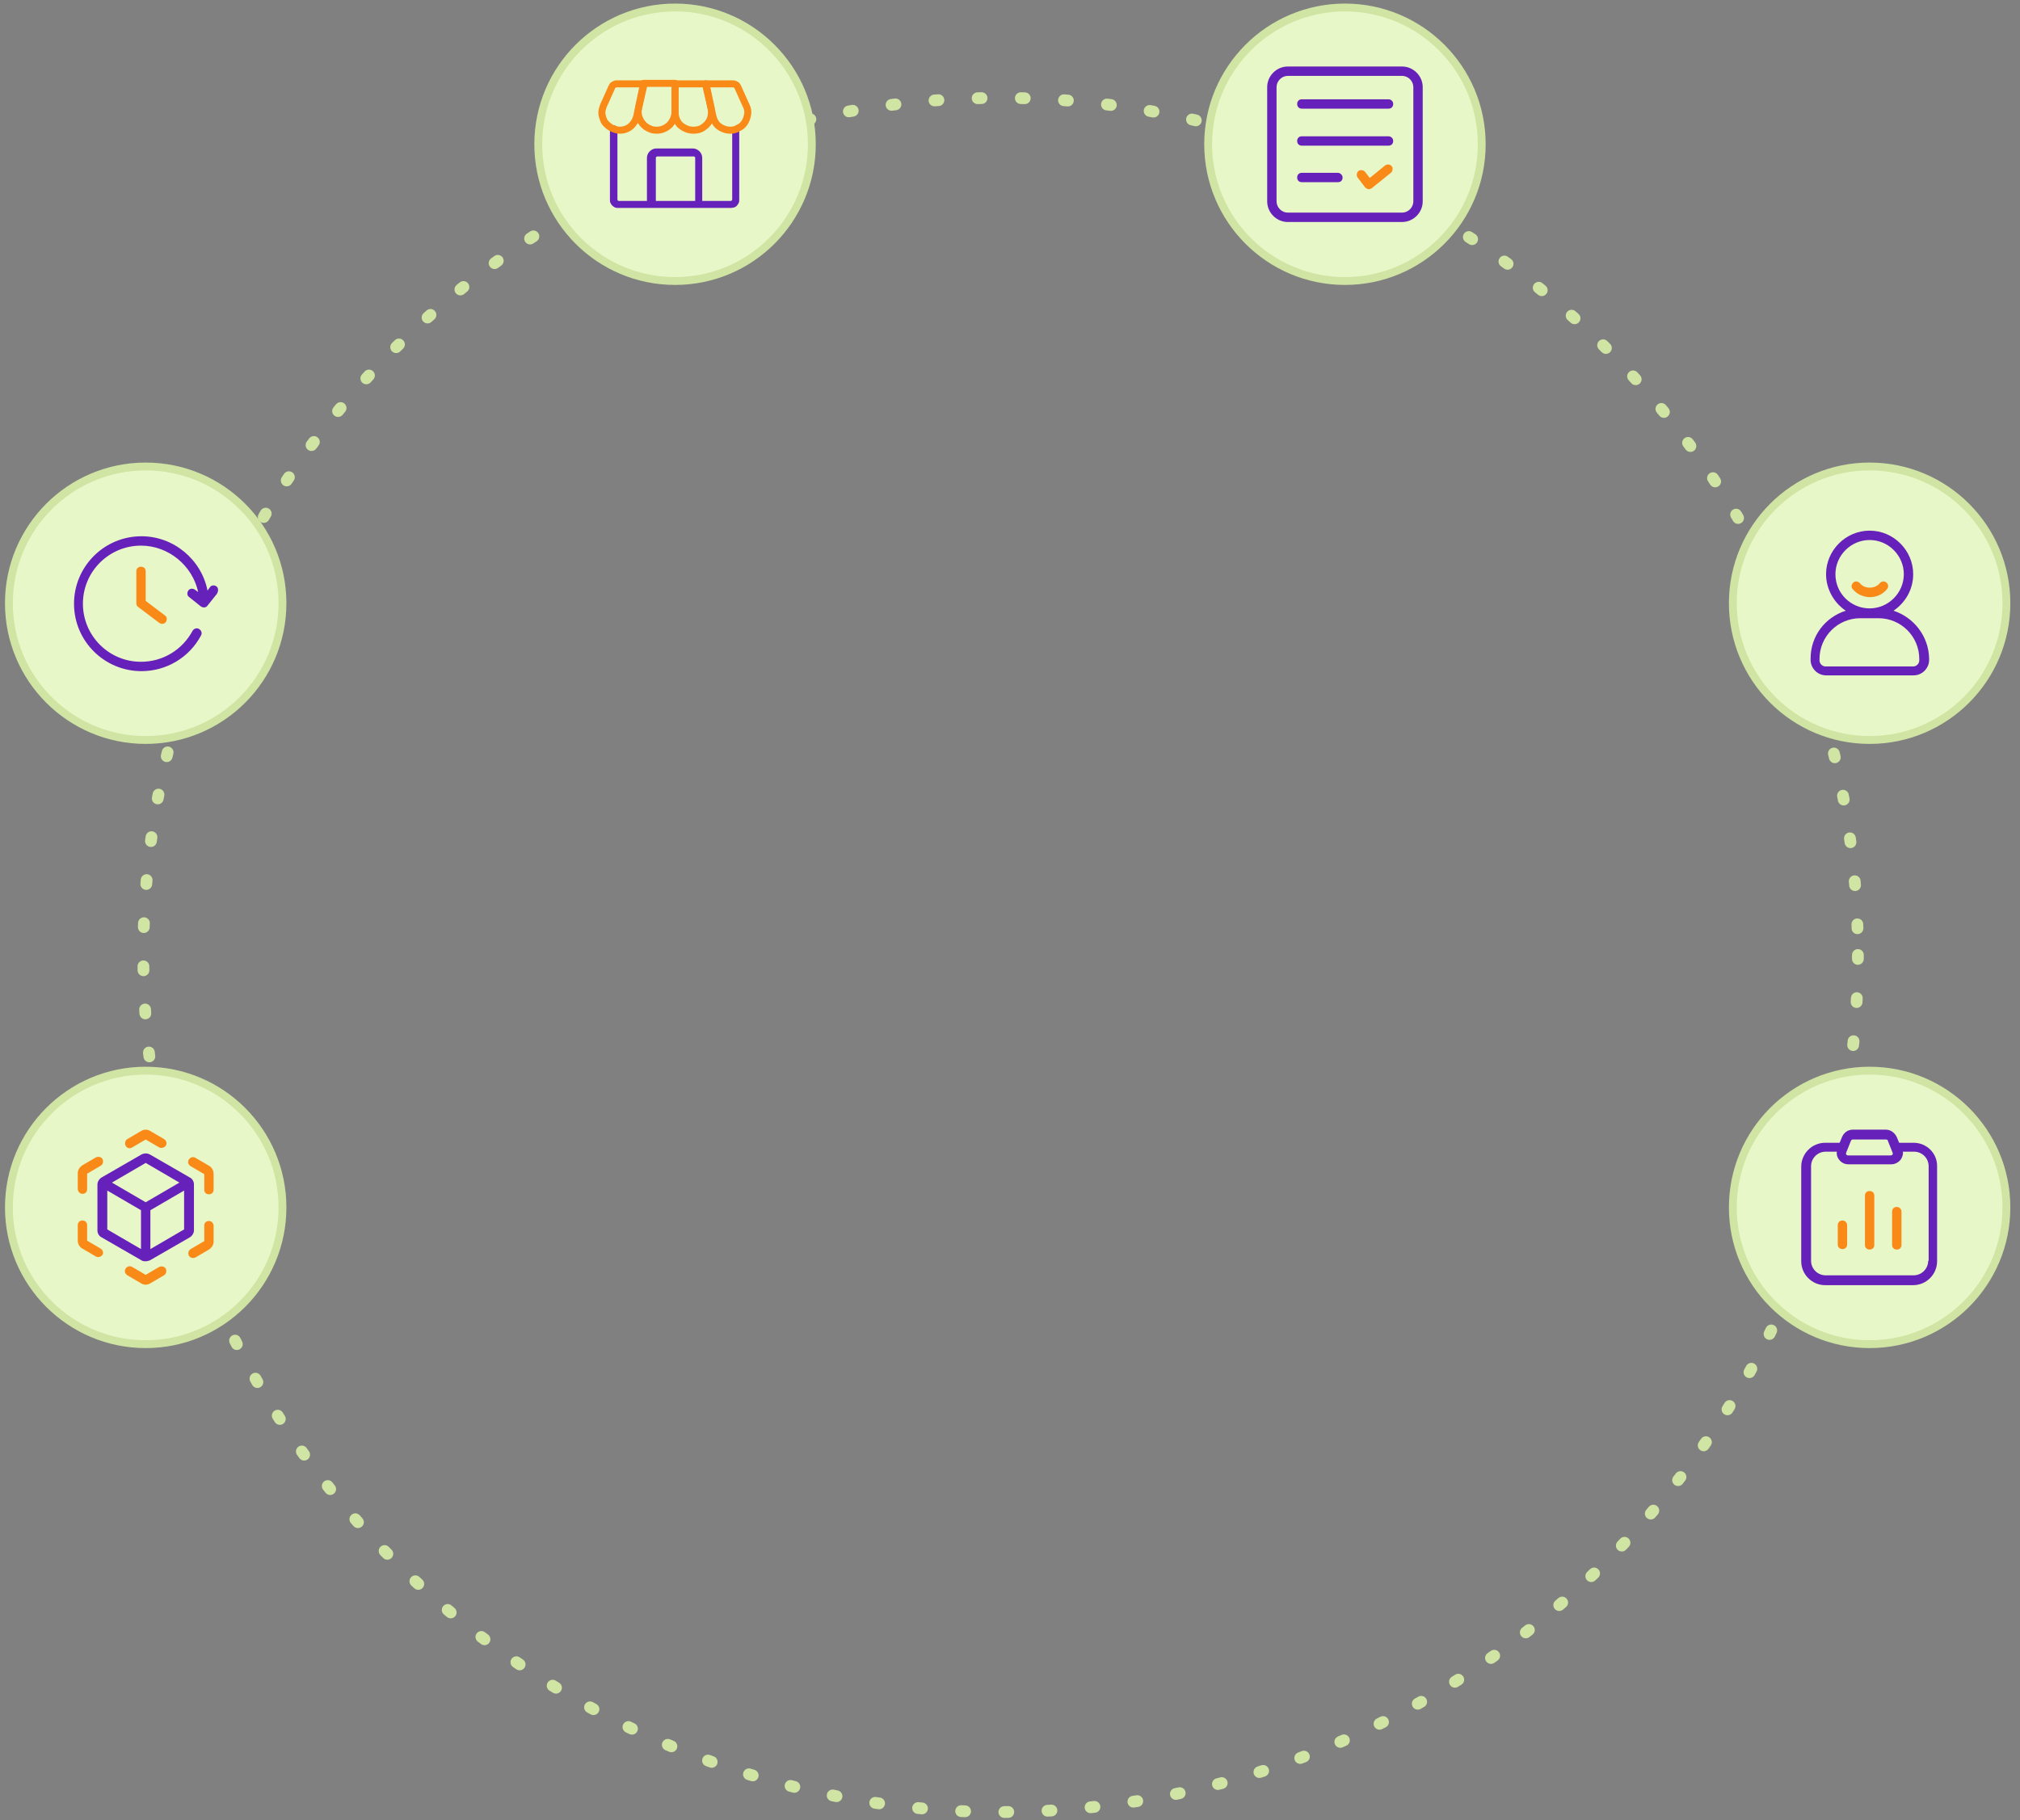 <?xml version="1.0" encoding="utf-8"?>
<!-- Generator: Adobe Illustrator 28.2.0, SVG Export Plug-In . SVG Version: 6.00 Build 0)  -->
<svg version="1.1" id="Layer_1" xmlns="http://www.w3.org/2000/svg" xmlns:xlink="http://www.w3.org/1999/xlink" x="0px" y="0px"
	 viewBox="0 0 431.2 388.6" style="enable-background:new 0 0 431.2 388.6;" xml:space="preserve">
<rect x="0" y="0" width="431.2" height="388.6" fill="#808080" stroke="none"/>
<style type="text/css">
	.st0{fill:none;stroke:#D0E4A3;stroke-width:2.513;stroke-linecap:round;stroke-linejoin:round;stroke-dasharray:0.84,8.38;}
	.st1{fill:#E8F7C7;stroke:#D0E4A3;stroke-width:1.675;}
	.st2{fill:#6621BA;}
	.st3{fill:#F98A17;}
	.st4{fill:none;stroke:#F98A17;stroke-width:1.5;stroke-linecap:round;stroke-linejoin:round;}
</style>
<g>
	<circle class="st0" cx="213.6" cy="203.9" r="183"/>
	<circle class="st1" cx="31.1" cy="257.8" r="29.2"/>
	<path class="st2" d="M30.2,246.5l-8.5,4.9c-0.5,0.3-0.9,0.9-0.9,1.5v9.8c0,0.6,0.3,1.2,0.9,1.5l8.5,4.9c0.3,0.2,0.6,0.2,0.9,0.2
		c0.3,0,0.6-0.1,0.9-0.2l8.5-4.9c0.5-0.3,0.9-0.9,0.9-1.5v-9.8c0-0.6-0.3-1.2-0.9-1.5l-8.5-4.9C31.4,246.2,30.8,246.2,30.2,246.5z
		 M31.1,248.3l7.2,4.2l-7.2,4.2l-7.2-4.2L31.1,248.3z M22.9,254.2l7.2,4.2v8.3l-7.2-4.2V254.2z M32.1,266.7v-8.3l7.2-4.2v8.3
		L32.1,266.7z"/>
	<path class="st3" d="M21.5,266.6l-2.9-1.7v-3.3c0-0.6-0.4-1-1-1s-1,0.4-1,1v3.3c0,0.7,0.4,1.4,1,1.7l2.9,1.7
		c0.2,0.1,0.3,0.1,0.5,0.1c0.3,0,0.7-0.2,0.9-0.5C22.1,267.5,22,266.9,21.5,266.6z"/>
	<path class="st3" d="M17.6,254.9c0.6,0,1-0.4,1-1l0-3.3l2.9-1.7c0.5-0.3,0.6-0.9,0.4-1.4c-0.3-0.5-0.9-0.6-1.4-0.4l-2.9,1.7
		c-0.6,0.4-1,1-1,1.7v3.3C16.6,254.5,17.1,254.9,17.6,254.9z"/>
	<path class="st3" d="M28.2,245l2.9-1.7L34,245c0.2,0.1,0.3,0.1,0.5,0.1c0.3,0,0.7-0.2,0.9-0.5c0.3-0.5,0.1-1.1-0.4-1.4l-2.9-1.7
		c-0.6-0.4-1.4-0.4-2,0l-2.9,1.7c-0.5,0.3-0.6,0.9-0.4,1.4C27.1,245.2,27.8,245.3,28.2,245z"/>
	<path class="st3" d="M44.6,248.9l-2.9-1.7c-0.5-0.3-1.1-0.1-1.4,0.4c-0.3,0.5-0.1,1.1,0.4,1.4l2.9,1.7v3.3c0,0.6,0.4,1,1,1
		s1-0.4,1-1v-3.3C45.6,249.9,45.2,249.2,44.6,248.9z"/>
	<path class="st3" d="M44.6,260.7c-0.6,0-1,0.4-1,1l0,3.3l-2.9,1.7c-0.5,0.3-0.6,0.9-0.4,1.4c0.2,0.3,0.5,0.5,0.9,0.5
		c0.2,0,0.3,0,0.5-0.1l2.9-1.7c0.6-0.4,1-1,1-1.7v-3.3C45.6,261.1,45.1,260.7,44.6,260.7z"/>
	<path class="st3" d="M34,270.5l-2.9,1.7l-2.9-1.7c-0.5-0.3-1.1-0.1-1.4,0.4c-0.3,0.5-0.1,1.1,0.4,1.4l2.9,1.7
		c0.3,0.2,0.7,0.3,1,0.3c0.3,0,0.7-0.1,1-0.3l2.9-1.7c0.5-0.3,0.6-0.9,0.4-1.4C35.1,270.4,34.5,270.3,34,270.5z"/>
	<circle class="st1" cx="399.1" cy="257.8" r="29.2"/>
	<path class="st2" d="M408.5,244h-3.1l-0.5-1.2c-0.4-0.9-1.3-1.6-2.3-1.6h-7.1c-1,0-1.9,0.6-2.3,1.6l-0.5,1.2h-3.1
		c-2.8,0-5.1,2.3-5.1,5.1v20.2c0,2.8,2.3,5.1,5.1,5.1h18.8c2.8,0,5.1-2.3,5.1-5.1v-20.2C413.6,246.3,411.3,244,408.5,244z
		 M394.1,246.1l1-2.5c0.1-0.2,0.2-0.3,0.4-0.3h7.1c0.2,0,0.4,0.1,0.4,0.3l1,2.5c0.1,0.2,0,0.4,0,0.4c-0.1,0.1-0.2,0.2-0.4,0.2h-9.1
		c-0.2,0-0.3-0.1-0.4-0.2C394.1,246.4,394,246.3,394.1,246.1z M411.6,269.2c0,1.7-1.4,3.1-3.1,3.1h-18.8c-1.7,0-3.1-1.4-3.1-3.1
		v-20.2c0-1.7,1.4-3.1,3.1-3.1h2.4c-0.1,0.6,0.1,1.2,0.4,1.6c0.5,0.7,1.2,1.1,2.1,1.1h9.1c0.8,0,1.6-0.4,2.1-1.1
		c0.3-0.5,0.5-1.1,0.4-1.6h2.4c1.7,0,3.1,1.4,3.1,3.1V269.2z"/>
	<path class="st3" d="M404.9,257.7c-0.6,0-1,0.4-1,1v7.1c0,0.6,0.4,1,1,1s1-0.4,1-1v-7.1C405.9,258.1,405.4,257.7,404.9,257.7z"/>
	<path class="st3" d="M399.1,254.3c-0.6,0-1,0.4-1,1v10.5c0,0.6,0.4,1,1,1c0.6,0,1-0.4,1-1v-10.5
		C400.1,254.7,399.7,254.3,399.1,254.3z"/>
	<path class="st3" d="M393.3,260.6c-0.6,0-1,0.4-1,1v4.1c0,0.6,0.4,1,1,1s1-0.4,1-1v-4.1C394.3,261.1,393.9,260.6,393.3,260.6z"/>
	<circle class="st1" cx="31.1" cy="128.8" r="29.2"/>
	<path class="st3" d="M30.1,121c-0.6,0-1,0.4-1,1v6.8c0,0.3,0.1,0.6,0.4,0.8L34,133c0.2,0.1,0.4,0.2,0.6,0.2c0.3,0,0.6-0.1,0.8-0.4
		c0.3-0.4,0.3-1.1-0.2-1.4l-4.1-3.1V122C31.1,121.4,30.7,121,30.1,121z"/>
	<path class="st2" d="M46.2,125.2c-0.4-0.3-1.1-0.3-1.4,0.2l-0.5,0.7c-1.3-6.6-7.2-11.6-14.1-11.6c-8,0-14.4,6.5-14.4,14.4
		c0,8,6.5,14.4,14.4,14.4c5.3,0,10.2-2.9,12.7-7.6c0.3-0.5,0.1-1.1-0.4-1.4c-0.5-0.3-1.1-0.1-1.4,0.4c-2.2,4.1-6.4,6.6-11,6.6
		c-6.9,0-12.4-5.6-12.4-12.4c0-6.9,5.6-12.4,12.4-12.4c5.9,0,11,4.3,12.2,9.9l-0.7-0.5c-0.4-0.3-1.1-0.3-1.4,0.2
		c-0.3,0.4-0.3,1.1,0.2,1.4l2.5,2c0.2,0.1,0.4,0.2,0.6,0.2c0.3,0,0.6-0.1,0.8-0.4l2-2.5C46.7,126.1,46.6,125.5,46.2,125.2z"/>
	<circle class="st1" cx="399.1" cy="128.8" r="29.2"/>
	<path class="st2" d="M404.2,130.4c2.5-1.7,4.2-4.5,4.2-7.8c0-5.1-4.2-9.3-9.3-9.3c-5.1,0-9.3,4.2-9.3,9.3c0,3.2,1.7,6.1,4.2,7.8
		c-4.4,1.4-7.5,5.4-7.5,10.2v0.3c0,1.8,1.5,3.3,3.3,3.3h18.7c1.8,0,3.3-1.5,3.3-3.3v-0.3C411.7,135.8,408.5,131.8,404.2,130.4z
		 M391.8,122.6c0-4,3.3-7.3,7.3-7.3c4,0,7.3,3.3,7.3,7.3c0,4-3.3,7.3-7.3,7.3C395.1,129.9,391.8,126.7,391.8,122.6z M409.7,141
		c0,0.7-0.6,1.3-1.3,1.3h-18.7c-0.7,0-1.3-0.6-1.3-1.3v-0.3c0-4.8,3.9-8.7,8.7-8.7h3.9c4.8,0,8.7,3.9,8.7,8.7L409.7,141z"/>
	<path class="st3" d="M402.8,125.8c0.4-0.4,0.3-1.1-0.1-1.4c-0.4-0.4-1.1-0.3-1.4,0.1c-1.1,1.3-3.3,1.3-4.3,0
		c-0.4-0.4-1-0.5-1.4-0.1c-0.4,0.4-0.5,1-0.1,1.4c0.9,1.1,2.3,1.7,3.7,1.7S401.9,126.9,402.8,125.8z"/>
	<circle class="st1" cx="144.1" cy="30.8" r="29.2"/>
	<path class="st2" d="M157.1,27c-0.2,0-0.4,0.1-0.6,0.2c-0.2,0.2-0.2,0.4-0.2,0.6v14.8c0,0.1,0,0.1-0.1,0.2
		c-0.1,0.1-0.1,0.1-0.2,0.1h-6.1v-9.2c0-0.5-0.2-1-0.6-1.4c-0.4-0.4-0.9-0.6-1.4-0.6h-7.8c-0.5,0-1,0.2-1.4,0.6
		c-0.4,0.4-0.6,0.9-0.6,1.4v9.2h-6c-0.1,0-0.1,0-0.2-0.1c-0.1-0.1-0.1-0.1-0.1-0.2v-15c0-0.2-0.1-0.4-0.2-0.6
		c-0.2-0.2-0.4-0.2-0.6-0.2s-0.4,0.1-0.6,0.2c-0.2,0.2-0.2,0.4-0.2,0.6v15c0,0.3,0,0.5,0.1,0.7c0.1,0.2,0.2,0.4,0.4,0.6
		c0.2,0.2,0.4,0.3,0.6,0.4c0.2,0.1,0.5,0.1,0.7,0.1H156c0.3,0,0.5-0.1,0.7-0.1c0.2-0.1,0.5-0.2,0.6-0.4c0.2-0.2,0.3-0.4,0.4-0.6
		c0.1-0.2,0.1-0.5,0.1-0.7V27.8c0-0.2-0.1-0.4-0.2-0.6C157.5,27.1,157.3,27,157.1,27z M140,33.7c0-0.1,0-0.1,0.1-0.2
		s0.1-0.1,0.2-0.1h7.8c0.1,0,0.1,0,0.2,0.1c0.1,0.1,0.1,0.1,0.1,0.2v9.2H140V33.7z"/>
	<path class="st4" d="M132.3,27.8c-0.6,0-1.2-0.2-1.8-0.5c-0.5-0.3-1-0.7-1.4-1.2c-0.3-0.5-0.5-1.1-0.6-1.7
		c-0.1-0.6,0.1-1.2,0.3-1.8l1.8-4c0.1-0.2,0.2-0.4,0.4-0.5c0.2-0.1,0.4-0.2,0.6-0.2h5.9l-1.6,7c-0.2,0.8-0.7,1.6-1.3,2.1
		C134,27.5,133.2,27.8,132.3,27.8z"/>
	<path class="st4" d="M140.2,27.8c-0.6,0-1.2-0.1-1.7-0.4c-0.5-0.2-1-0.6-1.4-1.1c-0.4-0.5-0.6-1-0.8-1.6c-0.1-0.6-0.1-1.2,0-1.7
		l1.1-5.2h6.7v6c0,1-0.4,2-1.1,2.8C142.2,27.4,141.2,27.8,140.2,27.8z"/>
	<path class="st4" d="M148,27.8c-1,0-2-0.4-2.8-1.1c-0.7-0.7-1.1-1.7-1.1-2.8v-6h6.6l1.1,5.2c0.1,0.6,0.1,1.2,0,1.7
		c-0.1,0.6-0.4,1.1-0.7,1.5c-0.4,0.5-0.8,0.8-1.3,1.1S148.6,27.8,148,27.8z"/>
	<path class="st4" d="M155.9,27.8c-0.9,0-1.7-0.3-2.4-0.8c-0.7-0.5-1.1-1.3-1.3-2.1l-1.6-7h5.9c0.2,0,0.4,0.1,0.6,0.2
		c0.2,0.1,0.3,0.3,0.4,0.5l1.8,4c0.3,0.6,0.4,1.2,0.3,1.8s-0.3,1.2-0.6,1.7c-0.3,0.5-0.8,1-1.4,1.2
		C157.1,27.7,156.5,27.8,155.9,27.8z"/>
	<circle class="st1" cx="287.1" cy="30.8" r="29.2"/>
	<path class="st2" d="M296.4,21.2h-18.5c-0.6,0-1,0.4-1,1c0,0.6,0.4,1,1,1h18.5c0.6,0,1-0.4,1-1C297.4,21.6,296.9,21.2,296.4,21.2z"
		/>
	<path class="st2" d="M296.4,29.1h-18.5c-0.6,0-1,0.4-1,1c0,0.6,0.4,1,1,1h18.5c0.6,0,1-0.4,1-1C297.4,29.5,296.9,29.1,296.4,29.1z"
		/>
	<path class="st3" d="M295.7,35.3l-3.3,2.7l-1-1.3c-0.3-0.4-1-0.5-1.4-0.2c-0.4,0.3-0.5,1-0.2,1.4l1.6,2.1c0.2,0.2,0.4,0.3,0.7,0.4
		c0,0,0.1,0,0.1,0c0.2,0,0.4-0.1,0.6-0.2l4.1-3.3c0.4-0.3,0.5-1,0.2-1.4C296.8,35.1,296.2,35,295.7,35.3z"/>
	<path class="st2" d="M285.6,36.9h-7.7c-0.6,0-1,0.4-1,1c0,0.6,0.4,1,1,1h7.7c0.6,0,1-0.4,1-1C286.6,37.4,286.1,36.9,285.6,36.9z"/>
	<path class="st2" d="M299.3,14.2h-24.4c-2.4,0-4.4,2-4.4,4.4V43c0,2.4,2,4.4,4.4,4.4h24.4c2.4,0,4.4-2,4.4-4.4V18.6
		C303.7,16.2,301.7,14.2,299.3,14.2z M301.7,43c0,1.3-1.1,2.4-2.4,2.4h-24.4c-1.3,0-2.4-1.1-2.4-2.4V18.6c0-1.3,1.1-2.4,2.4-2.4
		h24.4c1.3,0,2.4,1.1,2.4,2.4V43z"/>
</g>
</svg>

